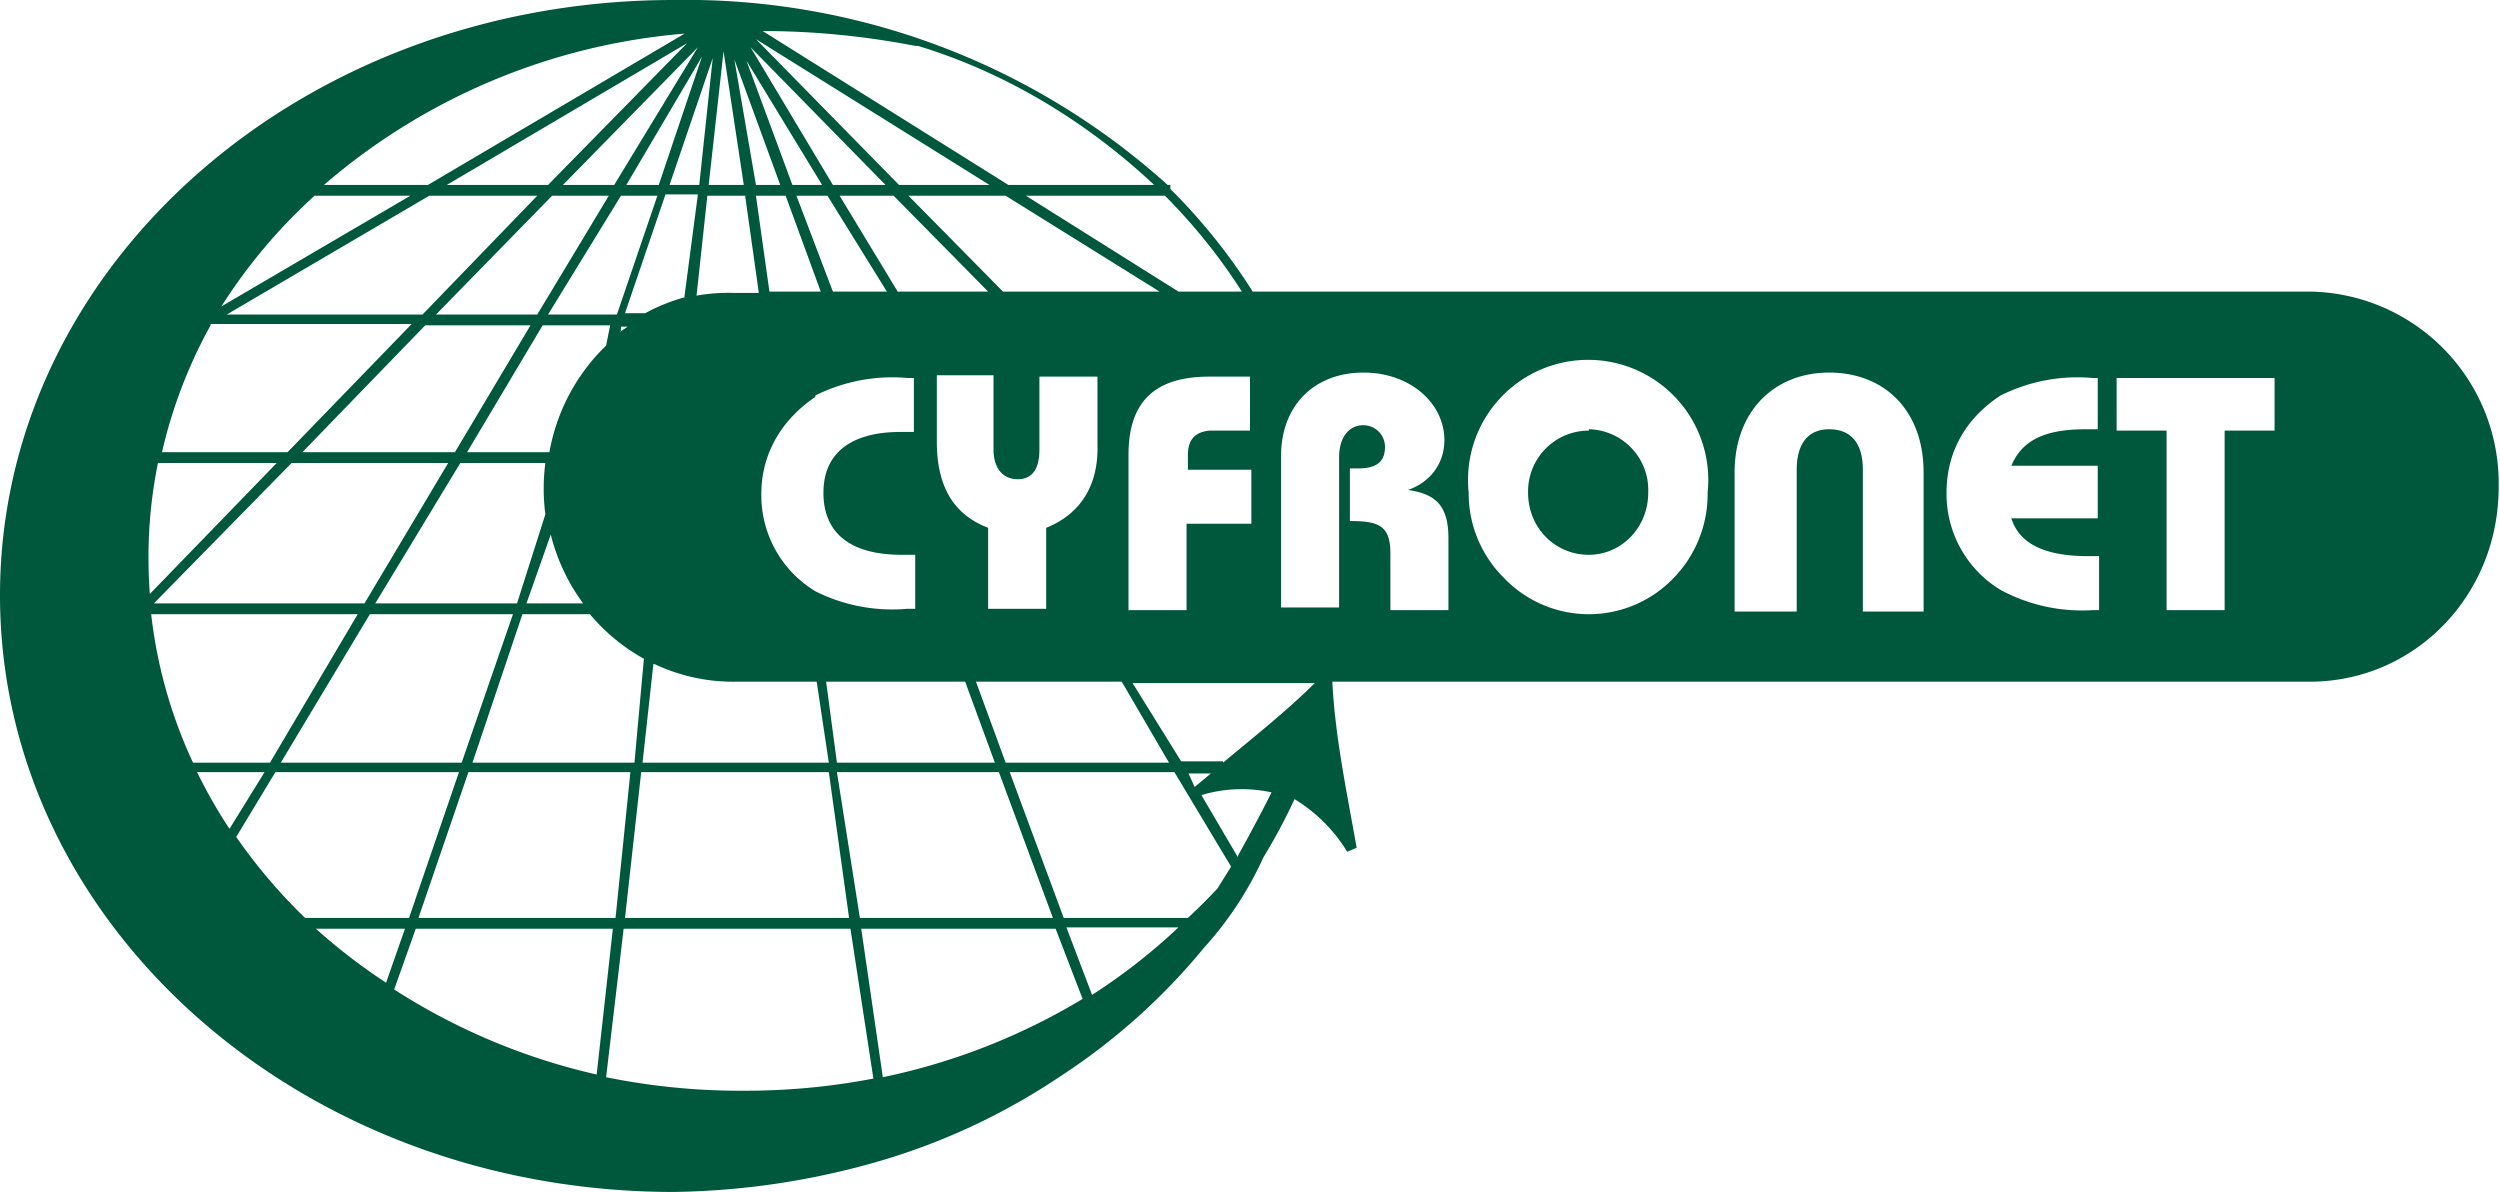 <svg xmlns="http://www.w3.org/2000/svg" xml:space="preserve" viewBox="0 0 1.852 0.883">
    <path d="M1.711.216H.928A.433.433 0 0 0 .867.14V.137H.865A.533.533 0 0 0 .499 0C.223 0 0 .197 0 .441s.223.442.499.442A.573.573 0 0 0 .652.86.484.484 0 0 0 .786.797.468.468 0 0 0 .892.702.258.258 0 0 0 .936.635.423.423 0 0 0 .959.592a.116.116 0 0 1 .039.039l.007-.003C.998.588.989.546.987.505h.724c.078 0 .14-.064.14-.144a.142.142 0 0 0-.14-.145zM.927.348v.04H.879v.064H.836V.337c0-.04.02-.058.06-.058h.03v.04h-.03C.886.32.88.325.88.337v.011h.048zM.694.328v-.05h.042v.055c0 .014.007.022.018.022S.77.347.77.333V.279h.043v.05C.814.36.8.381.775.391v.06H.732v-.06C.706.381.694.36.694.327zM.406.335h-.06L.402.241h.05L.449.256a.145.145 0 0 0-.042.079zm.026.112H.39L.408.396a.145.145 0 0 0 .024.051zM.404.343a.147.147 0 0 0 0 .038L.383.447H.278L.341.343h.063zM.387.455h.05a.142.142 0 0 0 .04.033L.47.565H.35l.037-.11zM.46.245V.242h.005L.459.246zm.025.247a.136.136 0 0 0 .06.013h.06l.009.06H.476L.484.492zM.608.216H.57L.56.145h.022l.026.071zM.59.145h.023l.044.071h-.04L.59.145zm.014.148A.127.127 0 0 1 .672.28h.005v.04h-.01C.63.32.61.336.61.365c0 .03.02.046.058.046h.01v.04H.672A.127.127 0 0 1 .604.438a.083.083 0 0 1-.04-.072c0-.03.015-.055.04-.072zm.008.212h.103l.022.06H.62L.612.505zM.743.216.673.145h.072l.114.071H.743zm-.01 0H.665L.622.145h.04l.07.071zM.617.137.556.035l.1.102h-.04zm-.008 0H.587L.553.045l.056.092zm-.03 0H.56L.544.044l.034.093zm-.017.08H.544a.136.136 0 0 0-.028.002L.524.145h.028l.01.071zM.508.22a.137.137 0 0 0-.03.012H.463l.03-.088h.024L.507.22zM.455.233H.406L.46.145h.027l-.03.088zm-.057 0H.323L.409.145h.042L.398.233zm-.086 0H.168l.15-.088h.08L.313.233zm.003.008h.078L.337.335H.224L.315.241zm.017.102L.27.447H.114L.216.343h.116zM.274.455H.38l-.038.11H.208l.066-.11zm.073.117h.12L.456.68H.31L.347.572zm.128 0h.139L.629.68H.463L.475.572zm.146 0H.74L.78.68H.637L.62.572zM.723.505h.108l.035.06H.745L.723.505zM.919.216H.873L.76.145h.103A.425.425 0 0 1 .92.216zM.68.034c.066.02.126.057.175.103H.747L.565.023c.039 0 .077.004.113.011zm.054.103H.666L.56.029l.173.108zm-.182 0H.525L.536.038l.015.099zm-.033 0H.496L.528.043l-.01.094zm-.03 0H.464L.52.042.488.137zm-.033 0H.417l.1-.102-.062.102zm-.049 0H.331L.509.032.406.137zm.1-.112-.19.112H.24A.468.468 0 0 1 .506.025zm-.274.12h.071l-.14.082A.4.4 0 0 1 .233.145zM.156.24h.149L.213.335H.12A.36.36 0 0 1 .156.241zM.11.415A.35.35 0 0 1 .117.343h.088L.111.44A.355.355 0 0 1 .11.415zm.002.04h.153L.2.565H.143a.354.354 0 0 1-.031-.11zm.034.117h.05L.17.614A.376.376 0 0 1 .146.572zM.175.62.204.572H.34L.303.68H.226A.403.403 0 0 1 .175.62zm.059.068H.3l-.014.04a.434.434 0 0 1-.052-.04zm.058.045L.308.688h.146L.442.796a.469.469 0 0 1-.15-.063zm.262.075a.5.5 0 0 1-.105-.01l.013-.11H.63l.017.111a.5.5 0 0 1-.093.009zm.1-.01L.638.688h.144l.02.052a.473.473 0 0 1-.148.058zM.809.737.79.687h.083a.439.439 0 0 1-.064.05zm.094-.08A.417.417 0 0 1 .88.68H.788L.748.572H.87l.042.07-.01.016zM.879.573h.018l-.012.01L.88.572zm.038.062L.89.589A.104.104 0 0 1 .942.587a1.24 1.24 0 0 1-.025.047zM.906.564H.875L.839.506h.135C.954.526.93.545.906.565zm.168-.112H1.03V.41c0-.02-.008-.024-.029-.024H1V.347h.006c.014 0 .02-.005.02-.016A.016.016 0 0 0 1.01.315C1 .315.992.323.992.339V.45H.949V.338C.949.3.974.276 1.01.276c.035 0 .06.023.06.05 0 .017-.01.031-.027.037.022.003.03.013.03.036v.053zM1.24.428a.087.087 0 0 1-.126 0 .088.088 0 0 1-.026-.063.089.089 0 1 1 .177 0 .089.089 0 0 1-.025.063zm.185.025H1.38V.348c0-.02-.009-.03-.025-.03-.015 0-.024.01-.024.03v.105h-.046V.35c0-.046.03-.074.07-.074.041 0 .07.028.07.074v.103zm.13-.135h-.01c-.03 0-.047.008-.055.027h.064v.039H1.49c.006.019.025.028.057.028h.008v.04H1.55a.127.127 0 0 1-.068-.015.083.083 0 0 1-.04-.072c0-.03.014-.055.04-.072A.127.127 0 0 1 1.55.28h.004v.039zm.13.001h-.037v.133h-.043V.319h-.037V.28h.117v.04zm-.508 0a.045.045 0 0 0-.045.046c0 .026.02.046.045.046.024 0 .044-.02.044-.046a.045.045 0 0 0-.044-.047z" style="fill:#00583c"/>
</svg>
